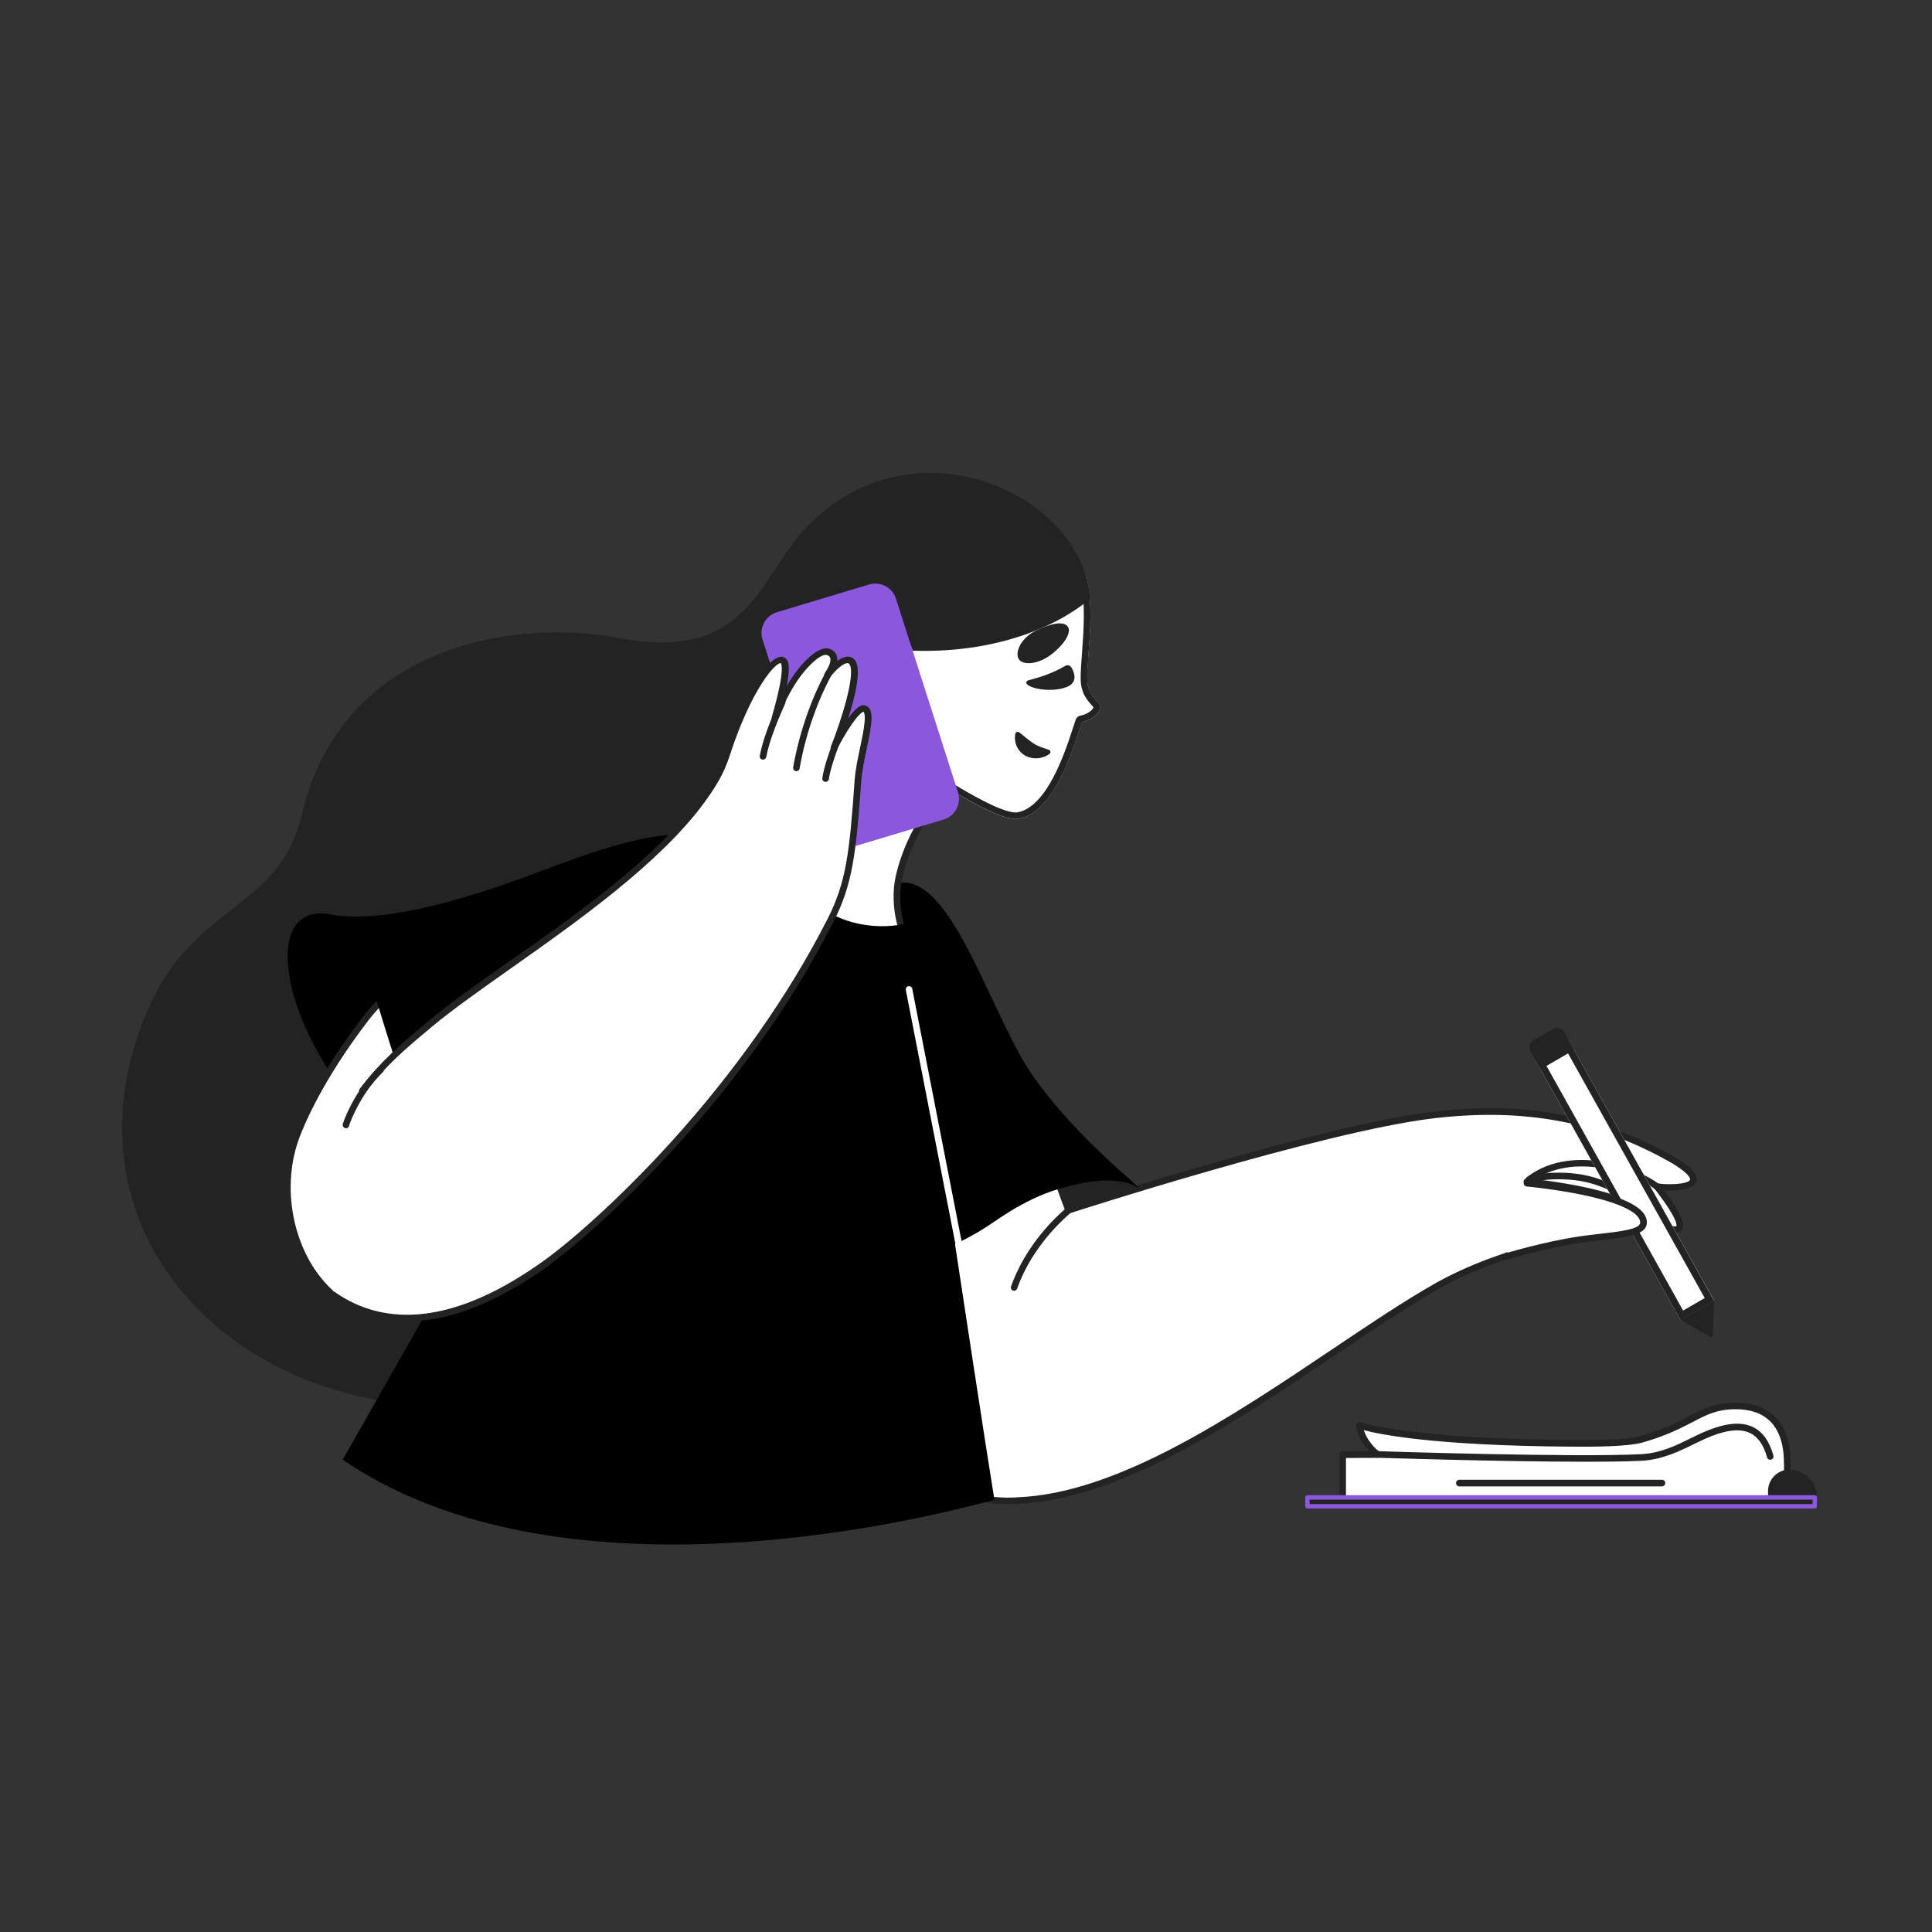 <?xml version="1.0" encoding="UTF-8"?> <!-- Generator: Adobe Illustrator 25.4.1, SVG Export Plug-In . SVG Version: 6.00 Build 0) --> <svg xmlns="http://www.w3.org/2000/svg" xmlns:xlink="http://www.w3.org/1999/xlink" id="Слой_1" x="0px" y="0px" viewBox="0 0 2500 2500" style="enable-background:new 0 0 2500 2500;" xml:space="preserve"><rect x="0" y="0" width="2500" height="2500" fill="#333333" stroke="none"/> <style type="text/css"> .st0{fill:#232323;} .st1{fill:#FFFFFF;} .st2{fill:#F4ADA2;} .st3{fill:#9B3C82;} .st4{fill:none;} .st5{fill:#6CE0DC;} .st6{fill:#8B57DD;} </style> <g transform="translate(158.0 612.0) rotate(0.0 1018.5 693.5) scale(1.414 1.414)"> <path class="st0" d="M682.5,734c0,0,4.2-2.6,11.6-6.9c40.9-23.9,178.5-100.6,226-80.5l1.6,0.8c3.3,2.9,9.6,8.3,9.7,8.4 C951.5,689.7,816.6,759.2,682.5,734z"></path> <path class="st1" d="M1396.5,682.2c-1.7,10.8-37.5,13.7-37.5,13.7c-18.6,1.3-96.3,14.3-157,49c-104.5,59.7-256.8,190.9-382.6,195.5 c-140.4,5.2-215-164.5-215-164.5l98.3-383.3c0,0,31.2-1.6,45.7,30.9C765.1,461,804,583.9,804,583.9l60.7,91.3 c0,0,231.4-75,334.3-87.4c80.1-9.7,151.3,1.1,221.9,42c43.5,26.6-8.6,25.2-16.4,23.2C1453.1,715.7,1402.4,686.1,1396.5,682.2 L1396.5,682.2z"></path> <path class="st0" d="M813.1,943.5c-30.4,0-60-8.1-88.1-24c-24-13.6-46.9-32.9-68.1-57.4c-36.1-41.6-55.2-84.5-55.4-85 c-0.3-0.6-0.3-1.3-0.2-2l98.3-383.3c0.3-1.3,1.4-2.2,2.8-2.3c0.3,0,33.4-1.3,48.6,32.6c16.2,36.2,53.2,152.6,55.7,160.4l59.2,89 c23.8-7.6,236-75.2,332.7-86.8c85.1-10.3,156.2,3.2,223.7,42.3c14.9,9.1,20.6,16.1,18.1,22c-3.1,7.4-19.4,8.1-29.3,7.5 c19.4,26,18.9,33.3,15.6,36.8c-5.6,6.1-22.1-2.8-28.9-6.9c-7.1,9.4-32.9,11.9-38.6,12.4c-16,1.1-93.7,13.1-155.7,48.6 c-27.6,15.8-58.7,36.7-91.7,58.8c-93.3,62.6-199,133.6-292.3,137.1C817.4,943.5,815.2,943.5,813.1,943.5L813.1,943.5z M607.5,775.6 c3,6.4,21.5,45,54.1,82.6c20.8,24,43.2,42.8,66.5,56.1c29.1,16.5,59.7,24.3,91.1,23.1c91.6-3.4,196.6-73.9,289.2-136.1 c33-22.2,64.2-43.1,92.1-59c63-36,142.1-48.3,158.3-49.4c16.1-1.3,34-6,34.8-11.2c0.3-1.6,1.8-2.8,3.4-2.5c0.4,0.1,0.8,0.2,1.2,0.5 c1.8,1.2,7.3,4.5,12.9,6.9c9.1,4,11.2,2.7,11.2,2.7c0.1-0.2,3-4.8-20.2-34.6c-1-1.3-0.8-3.2,0.5-4.2c0.7-0.6,1.7-0.8,2.6-0.5 c6.2,1.6,27.8,1.4,29.7-3.2c0.1-0.2,1.5-4.1-15.6-14.6c-66.3-38.4-136.2-51.6-219.9-41.5c-101.4,12.2-331.4,86.5-333.7,87.3 c-1.3,0.4-2.7-0.1-3.4-1.2l-60.7-91.3c-0.2-0.2-0.3-0.5-0.4-0.8c-0.4-1.2-39.1-123.2-55.6-160.1c-11.4-25.6-33.6-28.7-40.6-29.1 L607.5,775.6z"></path> <path class="st0" d="M1398.6,681c-0.7,0-1.4-0.3-1.9-0.7c-9.5-8.1-31.8-27-61.7-32.3c-15.3-2.7-36.2-2-46.5,1.7 c-1.6,0.5-3.3-0.3-3.8-1.9c-0.5-1.5,0.3-3.2,1.8-3.8c11.3-4,33.1-4.9,49.6-1.9c31.5,5.6,54.6,25.3,64.5,33.7c1.3,1.1,1.4,3,0.3,4.2 C1400.3,680.6,1399.5,681,1398.6,681L1398.6,681z"></path> <path class="st0" d="M1404.4,655.9c-0.7,0-1.3-0.2-1.8-0.6c-17.7-13.9-75.4-35.3-113.4-6.1c-1.3,1-3.2,0.7-4.2-0.6 c-1-1.3-0.7-3.1,0.5-4.1c22.6-17.4,50.1-17.3,69.2-14.2c22.3,3.7,42.3,13.1,51.5,20.3c1.3,1,1.5,2.9,0.5,4.2 C1406.2,655.5,1405.4,655.9,1404.4,655.9L1404.4,655.9z"></path> <path class="st1" d="M1285.7,648.6c0,0,107,9.9,106.3,36.7c-0.3,11.1-28.7,11.3-56.9,15.5c-33.3,4.9-68.2,15.8-68.2,15.8"></path> <path class="st0" d="M1266.9,719.6c-1.7,0-3-1.3-3-3c0-1.3,0.9-2.5,2.1-2.9c0.4-0.1,35.4-11,68.6-15.9c6.2-0.9,12.4-1.6,18.3-2.3 c17.6-2.1,35.9-4.2,36-10.3c0.2-9.1-18.1-18.3-50.5-25.4c-26.2-5.7-52.8-8.2-53.1-8.3c-1.6-0.2-2.9-1.6-2.7-3.3 c0.2-1.6,1.6-2.9,3.3-2.7l0,0c0.3,0,27.2,2.6,53.8,8.4c37.5,8.2,55.6,18.5,55.2,31.4c-0.3,11.3-18.4,13.4-41.3,16.1 c-5.9,0.7-12,1.4-18.1,2.3c-32.7,4.8-67.4,15.6-67.7,15.7C1267.5,719.5,1267.2,719.6,1266.9,719.6L1266.9,719.6z"></path> <path class="st1" d="M817.7,940.5c-4-0.5-79.4,11.2-128.7-89.2c-20.7-42.1-36-397.5-36-397.5s55.4-62.5,74.6-62.5 c32.4,0,109,202.1,138.3,282.7"></path> <path class="st0" d="M809.6,943.7c-9.7,0-26.6-1.3-46.1-9.9c-31.6-14-57.5-41.3-77.1-81.2c-8.8-17.8-17.5-90.4-26.1-215.7 c-6.3-93.1-10.2-182.1-10.2-183c0-0.8,0.2-1.5,0.8-2.1c5.8-6.5,56.8-63.5,76.8-63.5c8.9,0,19.6,10.9,33.7,34.3 c11.2,18.5,24.4,45,39.3,78.6c27.3,61.6,54.3,134.1,68,171.8c0.5,1.6-0.3,3.3-1.9,3.8c-1.5,0.5-3.2-0.3-3.8-1.8 c-13.7-37.7-40.7-110-67.9-171.4c-42.2-95.1-60.4-109.3-67.6-109.3c-13,0-49.5,35.9-71.5,60.6c1,22.9,16.1,355.2,35.6,395.1 c39,79.4,94.4,89,123.9,87.6c1.3-0.1,1.9-0.1,2.5,0c1.6,0.2,2.8,1.7,2.6,3.3c-0.2,1.6-1.6,2.8-3.3,2.6c-0.5,0-1,0-1.6,0.1 C814.4,943.6,812.3,943.7,809.6,943.7L809.6,943.7z"></path> <path d="M931.3,655.7c-2.4-2.2-19.4-17.2-74.8-0.3c-33.1,10.1-57.7,29.9-67.8,36c-65.5,40.8-132.4,40.9-132.4,40.9l-51.9-153.7 c0,0,0,0,0,0c0,0,0,0,0-0.1L669,392.8c0,0,30-20.4,50.5-17.7c39.1,6.8,69.1,96.7,101.4,156.2c26.1,48.2,82.2,98.8,103.3,116.9 C927.4,651,930,654.6,931.3,655.7C931.3,655.7,931.3,657.2,931.3,655.7L931.3,655.7z"></path> <path class="st0" d="M816.3,748.4c-1.7,0-3-1.3-3-3c0-0.3,0.1-0.7,0.2-1c17.9-49.7,57.3-77.1,58.9-78.3c1.4-0.9,3.2-0.5,4.2,0.8 c0.9,1.4,0.6,3.2-0.8,4.1c-0.4,0.3-39.5,27.5-56.7,75.3C818.7,747.6,817.6,748.4,816.3,748.4z M577.6,116.4 c-23.1,27.9-55.2,47.6-122.5,34.7c-94-18-253.2,4.8-290.3,160.5c-23.6,99.1-112.8,76.5-153.5,213 C-57.3,754.5,197.8,928,452.1,822.3c184-135.8,130.8-519.1,130.8-519.1s35.2-18,89.2-103.3c0,0-9.7-9.9-14.1-21.3L577.6,116.4z"></path> <path class="st1" d="M664.1,207c12.9-14.7,24.1-33.9,35.1-52.8c-0.8-0.1-43.6-11.8-44.4-12.1C618.7,42,786-68.6,882.6,95.5 c9,36.7-2.9,88.8,1.6,100.6c1.2,5.1,4.8,9.4,8.3,13.3c7.8,8.1-5.4,17.1-14.2,18.5c-6.6,19.5-23.6,82.5-57.9,88.5 c-14,2.4-47.1-17.4-63.8-27.4L664.1,207z"></path> <path class="st0" d="M760.3,11.7v6c20.8,0,41,6.1,60,18.2c21.3,13.6,40.4,34.4,56.7,61.9c4.9,20.9,2.9,46.8,1.4,67.6 c-1.3,17.2-1.9,26.6,0.1,32.4c1.5,6.3,5.6,11.2,9.6,15.6l0.1,0.2c0.8,0.8,0.7,1.1,0.6,1.3c-0.8,2.4-6.4,6.3-11.5,7.1 c-2.2,0.4-4,1.9-4.7,4c-0.7,2.2-1.5,4.4-2.2,6.6c-7.1,21.9-23.6,73.1-51.1,78c-0.5,0.1-1,0.1-1.5,0.1c-13.3,0-44.1-18.3-57.7-26.5 l-87.8-77.8c11.6-14.3,21.8-31.9,31.7-48.9l0.2-0.3c1.7-2.9,0.7-6.5-2.2-8.2c-0.6-0.4-1.3-0.6-1.9-0.7c-2.7-0.6-31.5-8.5-40.8-11.1 c-3.8-12-4.7-24.4-2.5-36.9c2.2-12.7,7.5-25.4,15.4-36.7c19.8-28.3,53.6-45.8,88-45.8L760.3,11.7z M760.3,11.7 C690.1,11.7,632,79,654.8,142c0.8,0.3,43.6,12,44.4,12.1c-11,18.9-22.2,38.1-35.1,52.8l92.6,82.1c15.8,9.4,46.2,27.6,61.3,27.6 c0.9,0,1.7-0.1,2.5-0.2c34.3-6,51.3-69.1,57.9-88.5c8.8-1.5,22-10.5,14.2-18.5c-3.5-3.9-7.1-8.2-8.3-13.3 c-4.5-11.8,7.4-63.8-1.6-100.6C846.9,34.8,801.5,11.7,760.3,11.7L760.3,11.7z"></path> <path class="st1" d="M757.1,288.7l-87.9-91.8c-10.8,16.7-29.3,35.8-33.4,41c-48.3,60.7-108.8,105.6-108.8,105.6 c56.7,98.4,187.5,79.5,187.5,79.5c-1-7.1-7.1-21.9-5.2-43.7c1.7-19.8,17.7-65.8,46.9-88.9c0,0-1.3-0.6-3.4-1.7 C754.4,288.4,755.7,288.4,757.1,288.7L757.1,288.7z"></path> <g> <path class="st0" d="M688.8,427.5c-12.8,0-29.2-1-47.2-4.4c-36.9-7-87.2-26.3-117.1-78.1c-0.8-1.3-0.4-3,0.8-3.9 c0.6-0.4,60.7-45.3,108.2-105c1.1-1.4,3.2-3.7,5.8-6.6c7.3-8.2,19.5-21.9,27.4-34.1c0.9-1.4,2.8-1.8,4.2-0.9 c0.2,0.1,0.4,0.3,0.5,0.4l87.9,91.8c1.1,1.1,1.1,2.9,0.1,4.1c-0.1,0.8-0.5,1.6-1.1,2.1c-28.6,22.5-44.2,68.4-45.8,86.8 c-1.4,16,1.6,28.2,3.7,36.3c0.7,2.6,1.2,4.9,1.5,6.8c0.2,1.6-0.9,3.2-2.5,3.4C714.3,426.1,704.2,427.5,688.8,427.5L688.8,427.5z M531,344.2c12.6,21,29.6,38,50.8,50.6c17.6,10.5,38.1,18,60.8,22.4c31.8,6.1,59.3,4.1,68.4,3.2c-0.2-1-0.5-2-0.8-3.2 c-2.1-8.4-5.3-21.2-3.8-38.3c1.7-19.1,16.4-63.3,44.6-88c-1.3-1.1-1.4-3-0.4-4.2c0.1-0.1,0.2-0.2,0.2-0.2l-81.2-84.8 c-8.1,11.7-19.1,24.1-25.9,31.7c-2.5,2.9-4.6,5.1-5.6,6.4C595.3,293.7,542.2,335.6,531,344.2L531,344.2z M835.7,144.6 c-13.3,6.7-19,19.8-15.1,25.8c3.9,6,17.8,4.8,29.6-4.2c12.2-9.3,19.1-20.6,15.1-25.8C861.1,135.1,848.8,138.1,835.7,144.6z M849,256.8c-1.5,1.5-10.9,7.6-22.3,2.1c-10.2-6.1-10.3-16.5-9.2-20.4c0.3-1.3,1.8-1.9,3-1.4c0.9,0.3,7.7,6.4,13.2,10.2 c4.6,3.2,11.5,4.9,14.5,6.1C849.5,253.8,850.1,255.6,849,256.8L849,256.8L849,256.8z M828.9,189.9c6.2-1.7,21-5.4,34.3-13.4 c1.8-1.1,4.2-0.6,5.4,1.4l0.1,0c2.8,4.8,6.1,13.5-3.8,17.8c-12,5.1-32.2,2.6-36.9-2.5c-0.7-0.7-0.8-1.9,0-2.7c0,0,0.1-0.1,0.1-0.1 l0-0.1C828.2,190.4,828.6,190.2,828.9,189.9L828.9,189.9z"></path> </g> <path class="st2" d="M723.5,160.7c0,0-16.8-29-46.4-27.4c-27.9,1.5-35.7,41.4,2.9,76.2c8,6.8,17,12.4,26.7,16.4L723.5,160.7z"></path> <path class="st3" d="M711.7,197.3c-0.9,0-1.8-0.7-2-1.6c-0.1-0.3-6.2-27.8-31.3-34.9c-1.1-0.3-1.6-1.5-1.3-2.5 c0.3-1,1.4-1.6,2.4-1.3c27.4,7.8,33.8,36.7,34.1,37.9c0.2,1.1-0.5,2.1-1.5,2.4C712,197.3,711.8,197.3,711.7,197.3z"></path> <path class="st0" d="M657.7,178.6c-1.9-4.9-3.8-13.9-3.2-22.5c1.4-20.5,18.1-25.7,18.1-25.7c19-7.1,44,9.4,50.9,32.3 C833.1,166,885.7,115,885.7,115C880,21,727.2-51.7,628.4,47.5c-20,20.1-32.7,47-50.9,69l14.3,53.2L657.7,178.6z"></path> <path class="st3" d="M684.2,214c-0.4,0-0.7-0.1-1-0.3c-9.3-5.7-21.9-18.5-22.4-19c-0.8-0.8-0.8-2,0-2.8c0.8-0.8,2-0.8,2.8,0 c0,0,0,0,0,0c0.1,0.1,12.8,13,21.6,18.4c0.9,0.6,1.2,1.8,0.7,2.7C685.6,213.6,684.9,214,684.2,214z"></path> <path class="st4" d="M820.4,316.5c-14,2.4-47.8-16.8-63.3-27.8c-7.5-1.5-15.9,4.8-30.5,20c-49.7,51.9-71.1,140.9-76.9,154.7 c0,0-103-98.1-95.2-162.4c0,0,111.8-72.8,144.5-146.8c-0.8-0.1-43.6-11.8-44.4-12.1C634,73.2,689.3,12.3,775.9,22.5 c0,0,10.6-1.7,10.7-1.6c14.9,1.9,88.7,41.7,95.9,74.5c2.8,13.7,1.6,79.5,1.3,83.6c-0.3,5.3-0.8,11.7,0.3,17 c1.2,5.1,4.8,9.4,8.3,13.3c7.8,8.1-5.4,17.1-14.2,18.5C871.7,247.4,854.7,310.4,820.4,316.5L820.4,316.5z"></path> <path d="M601.9,343.4c25.4,79.5,99.4,74.2,115.9,68.5c0,0,64.4,428.8,80.5,527.9c-4.7,0-377.3,112.9-596.4-36.8L387.1,577 L601.9,343.4z"></path> <path class="st5" d="M387.2,688.5c-1.1,0-2-0.9-2-2c0-0.5,0.2-1.1,0.6-1.4c78.2-76,134.8-140.2,173.2-196.1 c43.5-63.4,63.2-116.9,58.6-159c-0.1-1.1,0.7-2.1,1.8-2.2c1.1-0.1,2.1,0.7,2.2,1.8l0,0c4.8,43.6-14.6,96.5-59.3,161.7 c-38.5,56.2-95.3,120.5-173.7,196.7C388.2,688.3,387.7,688.5,387.2,688.5L387.2,688.5z"></path> <path class="st1" d="M768,720.8c-1.4,0-2.7-1-2.9-2.4l-47.9-245.2c-0.3-1.6,0.7-3.2,2.4-3.5h0c1.6-0.3,3.2,0.7,3.5,2.4L771,717.2 c0.3,1.6-0.7,3.2-2.4,3.5C768.4,720.8,768.2,720.8,768,720.8z"></path> <path d="M169.1,407.2c-39.3,9.3-11.5,150.7,109.2,215.3c0-0.1-19-190.3-75.9-211.7C184.5,400.5,169.1,407.2,169.1,407.2 L169.1,407.2z"></path> <path d="M265.2,626.9c-0.6,0-1.3-0.2-1.8-0.6c-38.8-28.8-71.6-68.5-92.4-111.9c-18.5-38.6-24.4-75-15.3-94.9 c6.2-13.6,19-19,36.1-15.2c1.6,0.4,2.6,2,2.3,3.6c0,0,0,0,0,0c-0.4,1.6-1.9,2.6-3.6,2.3c0,0,0,0,0,0c-14.4-3.2-24.3,0.8-29.3,11.9 c-8.4,18.3-2.5,52.7,15.3,89.8c20.4,42.5,52.5,81.5,90.6,109.7c1.3,1,1.6,2.9,0.6,4.2C267,626.5,266.1,626.9,265.2,626.9 L265.2,626.9z"></path> <path class="st1" d="M388.6,722.9c-0.3,0.3-0.7,0.5-1,0.8c-81,58.2-157.1,57-193.5,29.3c0,0-1.4-1-1.4-1 c-37.3-32.3-51.6-94.4-33.5-143.6c8.4-23,28.8-63.3,64.4-109.7c43.7-56.9,189.6-139.2,269.3-152.3c65-10.7,113.9,7.6,113.9,55.4 C606.7,511.2,492.1,639.3,388.6,722.9L388.6,722.9z"></path> <path class="st0" d="M257.3,774.4c-26,0-48.6-6.6-65.1-19.1l-0.4-0.3c-1.1-0.7-1.1-0.7-1.2-0.9c-38.1-33-52.9-96.2-34.4-146.9 c11.4-31.1,35.6-72.4,64.9-110.5c43.8-57,190.8-140.2,271.2-153.4c43.3-7.1,78.3-1.5,98.6,15.7c12.5,10.6,18.8,24.9,18.8,42.6 c0,50.7-23.8,108.6-70.8,172.1c-37.5,50.7-90.2,104.5-148.4,151.4l0,0c-0.4,0.3-0.7,0.6-1.1,0.9c-37.8,27.1-77.5,43.5-114.9,47.4 C268.7,774.1,263,774.4,257.3,774.4L257.3,774.4z M194.4,749.5l0.8,0.5c0.3,0.2,0.6,0.4,0.6,0.4c34.8,26.5,109.2,28.7,190-29.3 c0.3-0.2,0.6-0.4,0.9-0.7c57.8-46.7,110.1-100,147.4-150.3c46.2-62.4,69.7-119.1,69.7-168.5c0-15.9-5.6-28.7-16.7-38 c-18.9-16.1-52.2-21.2-93.8-14.4c-79.3,13-224.3,95-267.4,151.1c-42.8,55.7-59.8,97.4-64,108.9C144.2,657.7,158.2,718,194.4,749.5 L194.4,749.5z M388.6,722.9L388.6,722.9L388.6,722.9z"></path> <path d="M387.2,686.5c0,0-95.1-24.8-135.6-144.2c-17.1-50.6-26.1-91.2-40-113c-13.3-20.8-26.1-21.8-26.1-21.8s-5.9-5.3,2.5-3.8 c23.9,4.3,72.5,7.3,195.2-39.3c35.8-13.6,90.1-33.9,127.1-33.4c29.3,0.6,56,14.2,57.8,51.5C568,382.5,529.8,547.7,387.2,686.5 L387.2,686.5z"></path> <path class="st6" d="M599,127.5l84.2-25.3c10.5-3.4,21.7,2.4,25,12.9l56.7,177c3.4,10.5-2.4,21.7-12.9,25l-84.2,25.3 c-10.5,3.4-21.7-2.4-25-12.9l-56.7-177C582.7,142.1,588.5,130.9,599,127.5z"></path> <path class="st1" d="M220.4,565.6c19.8-26.1,38.9-41.9,62.2-61.3c60.4-50.5,189.5-124.2,248.4-204.4c16.7-22.8,19.7-33,24.5-47.3 c17.7-52.6,40.2-83.6,48.8-81.2c7,2,0.4,29.9-6.2,52.9c2.9-7.7,6.5-16,10.8-23.8c11.8-21.9,29.5-39.8,38.1-36.4 c10.8,4.2,0.4,19.4-0.8,21.1c1.3-1.7,13-16.4,20.1-13.6c15.1,5.9-13.6,78.4-14.3,80.2c0.6-1.1,19.8-38.3,27.8-35.9 c9.7,3-4.3,42-5.9,65.2c-4.9,68.5-8.1,94.9-25.4,128.9C565.6,572.4,432,691.6,388.1,723.2c-82.7,59.5-148,62.3-195.5,28.6"></path> <path class="st0" d="M260.7,776.5c-25.6,0-49-7.4-69.9-22.2c-1.4-0.9-1.7-2.8-0.8-4.2c0.9-1.4,2.8-1.7,4.2-0.8c0,0,0,0,0.1,0 c24,17,51.8,23.8,82.4,20.1c33.4-4,70.2-20.4,109.5-48.7c23.5-16.9,67.7-55.1,115.1-107.2c59-64.9,108.9-135.8,144.1-205 c17.1-33.5,20.3-60.2,25-127.7c0.6-8.6,2.8-19,4.9-29.2c1.9-9,3.7-17.4,4.2-23.9c0.7-8.5-1.1-9.1-1.1-9.1h0c-1.6,0-9.2,6-24,33.8 c-0.2,0.4-0.3,0.6-0.4,0.7c-0.8,1.4-2.7,1.9-4.1,1.1c-1.3-0.7-1.9-2.3-1.3-3.7c9.2-23.1,22.2-63.8,17.5-74.6 c-0.6-1.4-1.3-1.7-1.5-1.7c-3.3-1.3-11,5.4-16.7,12.6c-1,1.3-2.9,1.5-4.2,0.5c-1.3-1-1.5-2.8-0.6-4.1c2.2-3.1,6.1-10,4.9-13.9 c-0.2-0.8-0.8-1.9-2.8-2.6c-5.8-2.3-22.4,12.9-34.3,35c-3.7,6.8-7.3,14.7-10.6,23.5c-0.6,1.5-2.3,2.3-3.9,1.7 c-1.5-0.6-2.3-2.1-1.8-3.7c12.4-42.7,8.7-48.6,8.2-49.2c-1.2-0.2-7.1,2.4-17.5,18.8c-9.8,15.4-19.5,36.9-27.5,60.6l-0.6,1.9 c-4.5,13.4-8.1,24.1-24.3,46.2c-40.8,55.7-116.3,109-177,151.8c-27.3,19.3-53.2,37.5-71.9,53.1l-1.4,1.2 c-23,19.2-41.1,34.3-60.3,59.6c-1,1.3-2.9,1.6-4.2,0.6c-1.3-1-1.6-2.9-0.6-4.2c19.6-25.8,38.9-42,61.2-60.6l1.4-1.2 c18.9-15.8,44.8-34.1,72.2-53.4C413.2,406,488.2,353,528.5,298.1c15.7-21.4,18.9-31.1,23.4-44.6l0.6-1.9 c16.6-49.3,40.1-86.6,52.4-83.2c1.1,0.3,2.6,1.1,3.7,3c0.9,1.6,3.1,5.5-0.3,23.4c11.9-20.3,29.1-37.8,39.5-33.7 c4.1,1.6,5.7,4.4,6.3,6.5c0.4,1.4,0.5,2.9,0.4,4.4c4.1-3,8.6-4.9,12.6-3.4c2.1,0.8,3.8,2.5,4.8,4.9c4.1,9.5-1.4,32.2-7.4,50.9 c9.8-13.4,13.9-12.1,15.8-11.5c8.9,2.7,5.4,19.1,1,40c-2.1,9.9-4.2,20.2-4.8,28.3c-4.9,68.5-8.1,95.5-25.7,130 c-83.3,163.7-216.7,282.4-261,314.4c-40.2,28.9-77.9,45.7-112.3,49.8C271.9,776.2,266.3,776.5,260.7,776.5L260.7,776.5z"></path> <path class="st0" d="M617.1,272.9c-1.7,0-3-1.3-3-3c0-0.2,0-0.3,0-0.5c6-33.9,18.4-68.5,34.2-94.8c0.9-1.4,2.7-1.9,4.1-1 c1.4,0.9,1.8,2.7,1,4.1c-15.4,25.7-27.6,59.5-33.4,92.7C619.8,271.9,618.5,272.9,617.1,272.9L617.1,272.9z M643.8,282.7 c-1.7,0-3-1.3-3-3c0-0.1,0-0.3,0-0.4c2.4-17.1,15.5-47.2,16.1-48.5c0.7-1.5,2.5-2.2,4-1.5c1.5,0.7,2.2,2.4,1.5,3.9 c-0.1,0.3-13.3,30.7-15.6,46.9C646.5,281.6,645.3,282.7,643.8,282.7L643.8,282.7z M586.5,262.3c-1.7,0-3-1.3-3-3 c0-0.2,0-0.4,0.1-0.6c2.3-12.6,8.3-29.4,17.7-50.1c0.7-1.5,2.5-2.2,4-1.5s2.2,2.5,1.5,4c-9.2,20.2-15,36.6-17.3,48.7 C589.2,261.3,588,262.3,586.5,262.3L586.5,262.3z"></path> <path class="st4" d="M353.1,453.1c0,0,177.3-100.7,186.8-140.4c21.3-88.8,52.8-144.6,64.2-141.4c11.9,3.4-15.8,82.9-15.8,82.9 s7-29.2,20.3-53.9c11.8-21.9,29.5-39.7,38.1-36.4c11.5,4.5-0.9,21.2-0.9,21.2s12.7-16.7,20.2-13.7c15.3,6-14.3,80.3-14.3,80.3 s21-37.9,27.8-35.9c6.2,1.8,1.7,41.4-3.1,64.3c-4.2,20.2-6.4,60.6-17.5,92.6c-21.5,61.9-66.6,120.8-66.6,120.8L353.1,453.1z"></path> <path class="st0" d="M204.9,599.7L204.9,599.7c-1.2,0-2.4-0.8-2.8-1.9c-0.4-1-0.6-1.5,1.9-7.6c1.2-2.8,3.1-7.4,6.1-12.9 c4.9-9.2,13.1-22.5,24.3-33.1c1.2-1.1,3.1-1.1,4.2,0.1c0,0,0,0,0,0c1.1,1.2,1.1,3.1-0.1,4.2c0,0,0,0,0,0 c-19.1,17.9-29.6,44.8-30.6,48.3C207.8,598.4,206.5,599.7,204.9,599.7z"></path> </g> <g transform="translate(1979.0 1330.0) rotate(0.0 119.5 200.5) scale(1.488 1.513)"> <path class="st1" d="M5.1,27.4l29.2-16.6l126.4,222.6L131.4,250L5.1,27.4z"></path> <g> <path class="st0" d="M32,19l120.5,212.1l-18.8,10.7L13.2,29.6L32,19z M34.3,10.8L5.1,27.4L131.4,250l29.2-16.6L34.3,10.8z M160.7,233.4l-0.7,17.6l-0.6,14.1l-12.4-6.7l-15.5-8.4L160.7,233.4z"></path> <path class="st0" d="M160.1,245.6l-0.8,19.5l-17.8-9.6L160.1,245.6z M38.9,18.9L9.7,35.5L0.9,20.1c-1.9-3.3-0.7-7.5,2.6-9.4 c0,0,0,0,0,0l17.3-9.8C24-1,28.2,0.2,30.1,3.5c0,0,0,0,0,0L38.9,18.9z"></path> </g> </g> <g transform="translate(1689.0 1815.0) rotate(0.0 331.0 68.5) scale(1.416 1.424)"> <path class="st1" d="M440.4,54.9c0.1-12.1-1.6-51.9-47-51.9c-32.3,0-38.3,16.8-85.9,30.3c-14.6,4.1-49.6,3.8-65.2,3.7 c-153.1-1.1-193-16.4-193-16.4c-0.3,0,1.6,8.3,5.7,14.5c6.2,9.3,11.4,12,11.4,12l-32.2,0.1v41h406.3V54.9H440.4z"></path> <g> <path class="st0" d="M440.6,91.1H34.2c-1.7,0-3-1.3-3-3v-41c0-1.7,1.3-3,3-3l24.1-0.1c-1.7-1.9-3.7-4.3-5.8-7.4 c-2.8-4.2-7.4-14.8-5.9-17.5c0.7-1.3,2.4-1.9,3.7-1.4c0.4,0.1,41.8,15.1,192,16.2l1.3,0c16,0.1,49.3,0.4,63-3.6 c21.1-6,34.1-12.7,44.5-18.2C364.5,5.4,374.9,0,393.4,0h0c15.3,0,27.4,4.4,36,13c9.2,9.4,14.1,23.5,14,41c0.1,0.3,0.1,0.6,0.1,0.9 v33.2C443.6,89.8,442.2,91.1,440.6,91.1z M37.2,85.1h400.3V55.9c-0.1-0.3-0.2-0.6-0.1-1c0.1-11.4-1.9-27.1-12.3-37.7 C417.7,9.8,407.1,6,393.4,6h0c-17,0-26.4,4.9-39.3,11.6c-10.7,5.5-24,12.4-45.7,18.6c-14.6,4.1-48.4,3.9-64.7,3.8l-1.3,0 C118.3,39.1,68.5,29,53.5,25c0.9,2.5,2.2,5.7,4,8.4c5.6,8.4,10.2,11,10.3,11.1c1.2,0.7,1.8,2.1,1.5,3.4c-0.3,1.3-1.5,2.2-2.9,2.3 l-29.2,0.1L37.2,85.1z"></path> <path class="st0" d="M325.9,76.1H140.8c-1.7,0-3-1.3-3-3s1.3-3,3-3h185.2c1.7,0,3,1.3,3,3S327.6,76.1,325.9,76.1L325.9,76.1z M255.1,53.7c-76.6,0-187.4-3.6-188.8-3.6c-1.7-0.1-3-1.4-2.9-3.1c0,0,0,0,0,0c0.1-1.7,1.4-2.9,3.1-2.9 c1.8,0.1,181.5,5.9,240.9,2.7c17.4-0.9,32-8.1,44.8-14.4c3.6-1.7,6.9-3.4,10.3-4.9c20-8.9,35.2-10.7,46.4-5.4 c9,4.2,15.3,13,18.9,26c0.4,1.6-0.5,3.2-2.1,3.7c-1.6,0.4-3.2-0.5-3.7-2.1l0,0c-3.1-11.2-8.3-18.7-15.6-22.1 c-9.6-4.5-23.1-2.7-41.4,5.4c-3.3,1.5-6.6,3.1-10.1,4.8c-13.4,6.5-28.5,13.9-47.1,15C294.8,53.5,276.2,53.7,255.1,53.7L255.1,53.7 z M465.6,86.1h-40.7v-5.7c0-9.7,7.8-17.5,17.5-17.5C455.2,62.9,465.6,73.3,465.6,86.1L465.6,86.1z"></path> <path class="st0" d="M465.6,88.1h-40.7c-1.1,0-2-0.9-2-2v-5.7c0-10.8,8.8-19.5,19.5-19.5c13.9,0,25.2,11.3,25.2,25.2 C467.6,87.2,466.7,88.1,465.6,88.1C465.6,88.1,465.6,88.1,465.6,88.1L465.6,88.1z M426.9,84.1h36.7c-1-10.8-10.1-19.2-21.1-19.2 c-8.6,0-15.5,7-15.5,15.5L426.9,84.1L426.9,84.1z"></path> <path class="st0" d="M2,86.1h463.6v8.1H2V86.1z"></path> <path class="st6" d="M465.6,96.2H2c-1.1,0-2-0.9-2-2v-8.1c0-1.1,0.9-2,2-2h463.6c1.1,0,2,0.9,2,2v8.1 C467.6,95.3,466.7,96.2,465.6,96.2C465.6,96.2,465.6,96.2,465.6,96.2z M4,92.2h459.6v-4.1H4V92.2z"></path> </g> </g> <g transform="translate(1945.0 1527.0) rotate(0.0 93.0 51.5) scale(1.419 1.392)"> <g> <g> <path class="st1" d="M21.8,3c0,0,107,9.9,106.3,36.7C127.8,50.8,99.4,51,71.2,55.2C37.8,60.1,3,71,3,71"></path> <path class="st0" d="M3,74c-1.7,0-3-1.3-3-3c0-1.3,0.9-2.5,2.1-2.9c0.4-0.1,35.4-11,68.6-15.9c6.2-0.9,12.4-1.6,18.3-2.3 c17.6-2.1,35.9-4.2,36-10.3c0.2-9.1-18.2-18.3-50.5-25.4C48.4,8.5,21.8,6,21.5,6c-1.6-0.2-2.9-1.6-2.7-3.3c0,0,0,0,0,0 C19,1.1,20.4-0.1,22.1,0c0.3,0,27.2,2.6,53.8,8.4c37.5,8.2,55.6,18.5,55.2,31.4c-0.3,11.3-18.4,13.4-41.3,16.1 c-5.9,0.7-12,1.4-18.1,2.3C38.9,63,4.2,73.8,3.9,73.9C3.6,74,3.3,74,3,74z"></path> </g> </g> </g> </svg> 